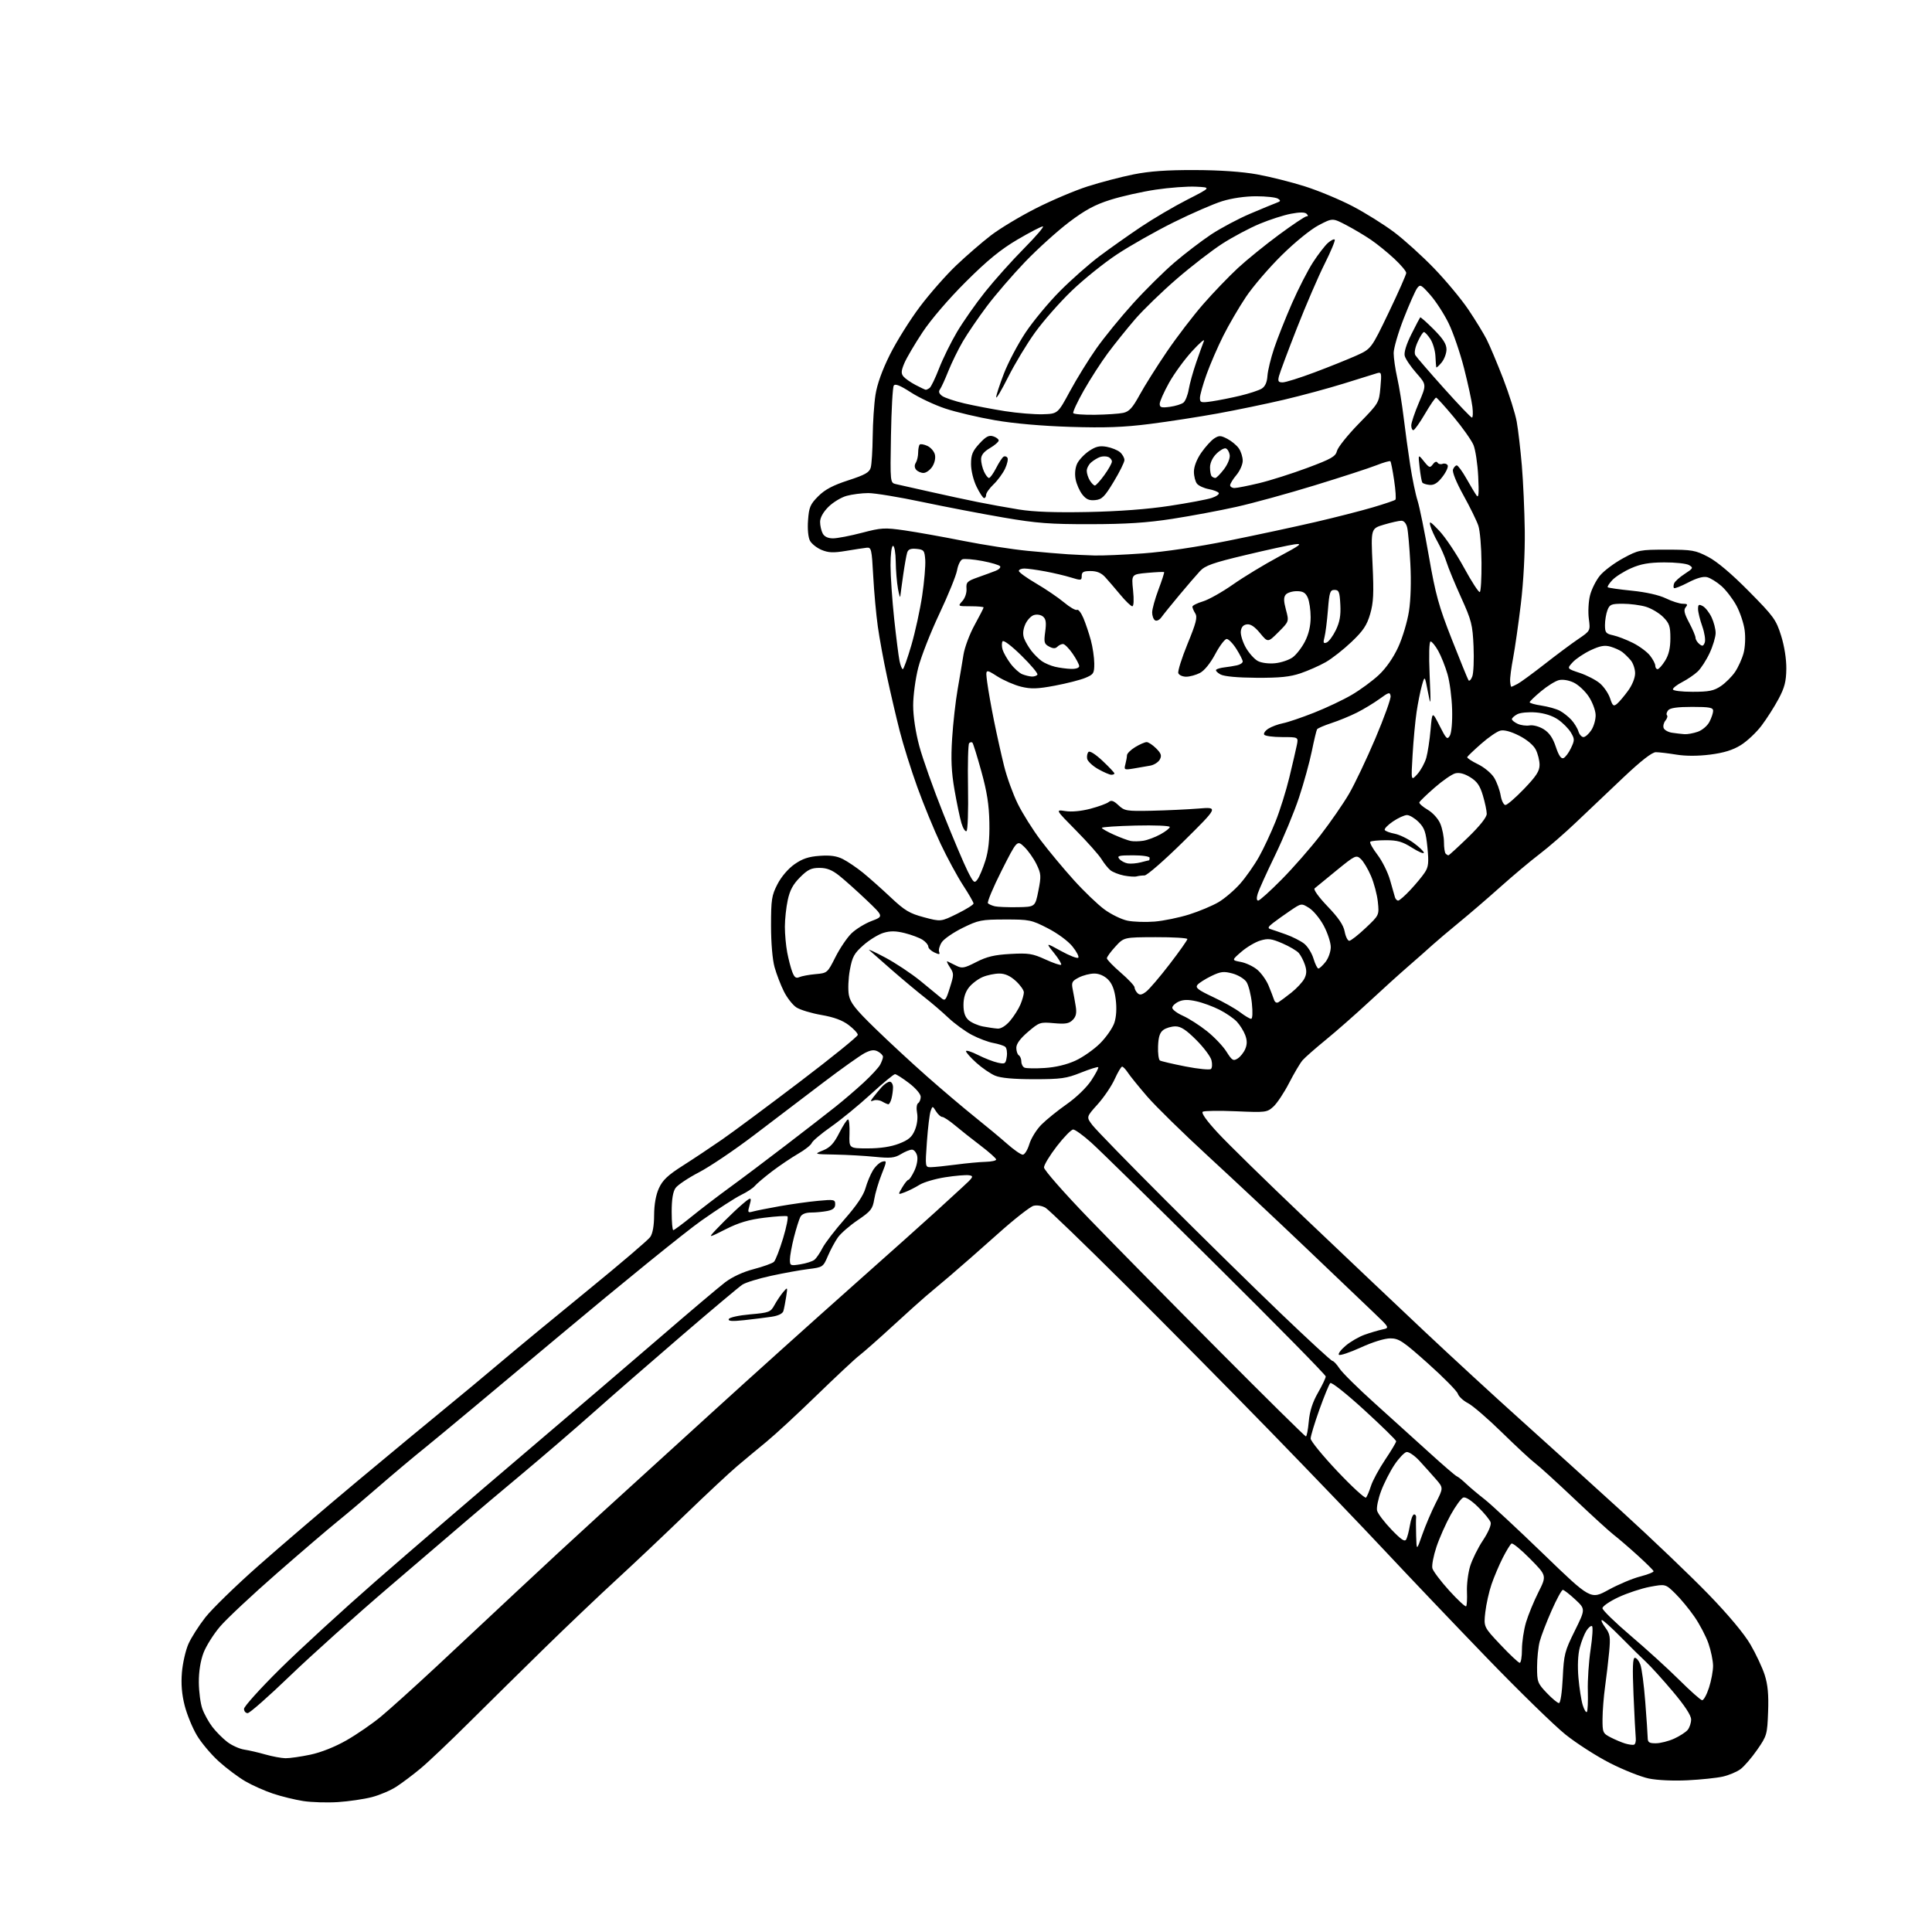 <?xml version="1.0" encoding="UTF-8" standalone="no"?>
<svg 
  version="1.1" 
  xmlns="http://www.w3.org/2000/svg" 
  xmlns:xlink="http://www.w3.org/1999/xlink" 
  xmlns:svg="http://www.w3.org/2000/svg"
  xmlns:rdf="http://www.w3.org/1999/02/22-rdf-syntax-ns#"
  xmlns:cc="http://creativecommons.org/ns#"
  xmlns:dc="http://purl.org/dc/elements/1.1/"
  viewBox="0 0 768 768"
  width="768"
  height="768"
>
<style>svg {background-color: white; }</style>"
<path stroke="none" fill="black" fill-rule="evenodd" d="M134.33,716.36C130.02,716.63 123.81,716.45 120.53,715.94C117.25,715.43 111.85,714.11 108.53,713.00C105.21,711.89 100.25,709.68 97.50,708.08C94.75,706.48 90.03,702.94 87.00,700.21C83.97,697.47 80.05,692.82 78.29,689.87C76.52,686.92 74.33,681.58 73.41,678.00C72.27,673.52 71.93,669.41 72.32,664.78C72.63,661.09 73.79,656.01 74.90,653.50C76.01,650.99 79.05,646.23 81.65,642.91C84.26,639.59 93.61,630.48 102.44,622.65C111.28,614.83 129.27,599.44 142.43,588.46C155.60,577.48 171.12,564.62 176.93,559.88C182.75,555.14 192.90,546.69 199.50,541.11C206.10,535.53 221.72,522.63 234.22,512.45C246.71,502.26 257.63,492.94 258.47,491.74C259.46,490.33 260.01,487.24 260.02,483.03C260.04,478.82 260.71,475.03 261.92,472.36C263.40,469.12 265.45,467.17 271.44,463.36C275.64,460.69 282.64,456.02 287.01,453.00C291.38,449.98 305.31,439.62 317.97,430.00C330.63,420.38 340.99,411.99 340.99,411.37C341.00,410.75 339.38,409.00 337.39,407.49C334.90,405.59 331.54,404.34 326.52,403.47C322.52,402.78 318.04,401.42 316.56,400.45C315.09,399.48 312.85,396.62 311.60,394.09C310.34,391.57 308.68,387.25 307.91,384.50C307.07,381.52 306.50,374.85 306.50,367.97C306.50,357.57 306.75,355.96 309.05,351.48C310.58,348.52 313.30,345.33 315.80,343.57C318.96,341.35 321.42,340.52 325.83,340.21C330.07,339.90 332.62,340.26 335.09,341.52C336.97,342.47 340.52,344.88 342.99,346.87C345.45,348.87 350.42,353.28 354.02,356.67C359.64,361.96 361.53,363.10 367.29,364.63C374.01,366.42 374.01,366.42 380.51,363.22C384.08,361.46 387.00,359.63 387.00,359.16C387.00,358.69 385.13,355.43 382.83,351.91C380.54,348.38 376.54,341.00 373.94,335.50C371.34,330.00 367.17,319.87 364.68,312.98C362.19,306.09 359.01,295.97 357.62,290.48C356.22,284.99 353.97,275.32 352.61,269.00C351.24,262.68 349.59,253.68 348.94,249.00C348.28,244.32 347.46,235.32 347.12,229.00C346.54,218.27 346.37,217.52 344.50,217.73C343.40,217.85 339.69,218.42 336.26,218.99C331.28,219.82 329.33,219.74 326.59,218.60C324.70,217.81 322.63,216.17 321.97,214.94C321.27,213.63 320.95,210.30 321.21,206.81C321.58,201.62 322.08,200.46 325.27,197.26C327.94,194.59 331.10,192.92 337.19,190.94C343.90,188.76 345.60,187.80 346.13,185.87C346.50,184.57 346.85,179.00 346.91,173.50C346.97,168.00 347.46,160.57 348.01,157.00C348.66,152.76 350.65,147.20 353.74,141.00C356.34,135.78 361.69,127.22 365.63,121.98C369.56,116.74 376.10,109.32 380.14,105.48C384.19,101.63 390.39,96.27 393.93,93.55C397.46,90.84 405.48,86.01 411.76,82.83C418.03,79.64 427.31,75.71 432.37,74.09C437.43,72.47 445.61,70.33 450.54,69.34C456.98,68.05 463.86,67.56 475.00,67.60C484.90,67.63 493.83,68.25 499.72,69.32C504.80,70.24 513.35,72.38 518.72,74.09C524.10,75.79 532.62,79.34 537.66,81.97C542.70,84.60 550.15,89.26 554.21,92.31C558.26,95.36 565.42,101.84 570.11,106.71C574.80,111.58 580.91,118.92 583.68,123.03C586.45,127.14 589.72,132.48 590.95,134.89C592.18,137.31 595.14,144.34 597.53,150.51C599.91,156.69 602.34,164.38 602.92,167.62C603.50,170.85 604.41,178.68 604.95,185.00C605.49,191.32 606.01,203.03 606.12,211.00C606.23,219.73 605.61,231.27 604.57,240.00C603.61,247.97 602.23,257.65 601.50,261.50C600.76,265.35 600.22,269.51 600.30,270.75C600.37,271.99 600.59,273.00 600.78,273.00C600.97,273.00 602.10,272.48 603.29,271.84C604.48,271.21 609.29,267.68 613.98,264.02C618.67,260.35 624.69,255.86 627.36,254.05C632.22,250.75 632.22,250.75 631.58,245.93C631.23,243.27 631.45,239.11 632.06,236.67C632.67,234.24 634.45,230.69 636.01,228.80C637.57,226.91 641.70,223.82 645.18,221.93C651.29,218.61 651.87,218.50 662.50,218.50C672.65,218.50 673.92,218.72 679.00,221.36C682.55,223.20 688.29,228.05 695.18,235.02C705.08,245.03 706.02,246.33 708.01,252.66C709.32,256.83 710.13,261.98 710.09,265.84C710.03,270.90 709.41,273.33 707.00,277.84C705.34,280.95 702.29,285.74 700.22,288.47C698.16,291.20 694.44,294.69 691.97,296.21C688.81,298.17 685.24,299.27 679.84,299.96C674.94,300.58 670.09,300.58 666.35,299.97C663.13,299.44 659.48,299.01 658.23,299.01C656.72,299.00 652.37,302.39 645.23,309.14C639.33,314.71 630.90,322.71 626.50,326.91C622.10,331.11 615.58,336.78 612.00,339.50C608.42,342.22 601.45,348.08 596.50,352.50C591.55,356.93 584.12,363.32 580.00,366.69C575.88,370.07 571.11,374.11 569.40,375.66C567.70,377.22 563.45,380.98 559.96,384.00C556.47,387.02 549.31,393.50 544.06,398.38C538.80,403.26 531.12,410.01 527.00,413.37C522.88,416.73 518.72,420.39 517.77,421.49C516.82,422.60 514.42,426.65 512.44,430.50C510.46,434.35 507.65,438.57 506.21,439.89C503.66,442.20 503.18,442.26 491.41,441.75C484.73,441.46 478.75,441.54 478.13,441.92C477.41,442.36 479.58,445.43 484.04,450.26C487.91,454.47 503.52,469.74 518.72,484.20C533.92,498.67 555.19,518.83 565.99,529.00C576.79,539.17 593.90,554.92 604.01,564.00C614.12,573.08 632.32,589.54 644.45,600.60C656.58,611.65 672.20,626.58 679.16,633.77C687.05,641.92 693.32,649.41 695.80,653.67C698.00,657.43 700.55,662.88 701.49,665.79C702.73,669.67 703.10,673.60 702.85,680.45C702.51,689.51 702.37,690.01 698.50,695.58C696.30,698.75 693.31,702.21 691.86,703.28C690.41,704.35 687.26,705.67 684.86,706.22C682.46,706.76 676.16,707.43 670.85,707.69C665.21,707.98 658.80,707.68 655.44,706.99C652.28,706.33 645.34,703.57 640.01,700.86C634.69,698.15 626.71,693.03 622.30,689.50C617.88,685.96 603.71,672.14 590.81,658.78C577.92,645.43 560.00,626.62 551.00,617.00C542.01,607.38 521.28,585.77 504.96,569.00C488.63,552.23 462.39,525.69 446.64,510.04C430.89,494.38 416.94,480.93 415.65,480.14C414.30,479.32 412.25,478.97 410.86,479.32C409.52,479.66 403.09,484.70 396.58,490.54C390.06,496.37 381.53,503.86 377.61,507.19C373.70,510.51 369.38,514.16 368.00,515.29C366.62,516.43 360.77,521.69 355.00,526.99C349.23,532.29 343.17,537.63 341.55,538.86C339.93,540.09 332.41,547.13 324.82,554.49C317.24,561.86 308.22,570.21 304.77,573.04C301.32,575.87 296.02,580.28 293.00,582.84C289.98,585.40 280.75,594.01 272.50,601.99C264.25,609.97 251.88,621.67 245.00,627.98C238.12,634.30 225.36,646.45 216.63,654.98C207.91,663.52 194.41,676.82 186.63,684.55C178.86,692.28 170.08,700.61 167.12,703.05C164.17,705.50 159.89,708.72 157.62,710.20C155.36,711.69 150.95,713.57 147.83,714.38C144.71,715.19 138.64,716.08 134.33,716.36zM113.50,698.92C115.15,698.94 119.61,698.31 123.42,697.50C127.64,696.61 133.22,694.38 137.74,691.80C141.81,689.47 147.92,685.27 151.32,682.46C154.72,679.66 164.70,670.66 173.50,662.47C182.30,654.28 196.70,640.81 205.50,632.54C214.30,624.27 229.38,610.33 239.00,601.57C248.63,592.80 268.63,574.58 283.47,561.07C298.30,547.55 323.05,525.30 338.47,511.60C353.88,497.91 368.99,484.41 372.03,481.60C375.08,478.80 379.79,474.48 382.50,472.00C386.96,467.93 387.22,467.47 385.19,467.18C383.96,467.00 379.72,467.35 375.78,467.97C371.83,468.58 367.23,469.93 365.54,470.97C363.86,472.02 361.22,473.35 359.68,473.93C356.89,474.99 356.89,474.99 358.66,472.00C359.63,470.35 360.73,469.00 361.10,469.00C361.47,469.00 362.54,467.39 363.47,465.42C364.46,463.33 364.92,460.82 364.57,459.42C364.23,458.09 363.31,457.00 362.51,457.00C361.70,457.00 359.72,457.81 358.10,458.80C355.62,460.30 353.97,460.47 347.82,459.86C343.79,459.45 336.68,459.05 332.00,458.96C323.50,458.81 323.50,458.81 327.19,457.29C330.02,456.13 331.50,454.53 333.60,450.39C335.10,447.42 336.68,445.00 337.11,445.00C337.54,445.00 337.80,447.59 337.69,450.75C337.50,456.50 337.50,456.50 345.00,456.50C349.93,456.50 354.16,455.86 357.35,454.63C361.18,453.15 362.51,452.01 363.68,449.22C364.57,447.09 364.92,444.38 364.55,442.42C364.20,440.57 364.39,438.88 364.97,438.52C365.54,438.17 366.00,437.03 366.00,435.99C366.00,434.91 364.00,432.56 361.36,430.55C358.80,428.60 356.29,427.00 355.78,427.00C355.26,427.00 350.94,430.57 346.17,434.94C341.40,439.31 334.30,445.13 330.38,447.88C326.47,450.62 323.01,453.54 322.69,454.35C322.38,455.17 319.96,457.09 317.31,458.61C314.67,460.14 310.00,463.28 306.95,465.59C303.90,467.91 300.81,470.53 300.07,471.41C299.34,472.30 296.88,473.91 294.62,475.00C292.35,476.09 285.23,480.70 278.78,485.24C272.34,489.78 246.95,510.38 222.35,531.00C197.76,551.62 173.79,571.60 169.07,575.39C164.36,579.18 156.05,586.16 150.61,590.89C145.17,595.63 137.75,601.90 134.11,604.84C130.47,607.77 119.56,617.12 109.86,625.60C100.17,634.08 90.10,643.50 87.50,646.55C84.90,649.59 81.93,654.32 80.89,657.05C79.69,660.21 79.02,664.48 79.04,668.76C79.07,672.47 79.69,677.19 80.43,679.25C81.16,681.32 82.96,684.57 84.41,686.47C85.87,688.38 88.54,691.07 90.35,692.45C92.16,693.84 95.19,695.20 97.07,695.49C98.96,695.77 102.75,696.65 105.50,697.44C108.25,698.22 111.85,698.89 113.50,698.92zM649.50,693.56C650.05,693.41 650.38,692.22 650.24,690.90C650.10,689.58 649.70,681.86 649.35,673.75C648.89,662.86 649.03,659.00 649.89,659.00C650.53,659.00 651.50,660.20 652.06,661.66C652.62,663.13 653.50,669.76 654.01,676.41C654.53,683.06 654.96,689.51 654.98,690.75C655.00,692.62 655.55,693.00 658.25,692.98C660.04,692.97 663.30,692.14 665.50,691.14C667.70,690.14 670.12,688.57 670.88,687.66C671.63,686.74 672.25,684.88 672.25,683.52C672.25,681.90 669.73,678.04 664.98,672.41C660.98,667.66 656.18,662.37 654.31,660.64C652.45,658.91 647.93,654.46 644.28,650.75C640.63,647.04 637.26,644.00 636.79,644.00C636.32,644.00 636.92,645.33 638.12,646.95C640.04,649.55 640.22,650.69 639.66,656.70C639.30,660.44 638.58,666.65 638.04,670.50C637.50,674.35 637.05,680.08 637.03,683.22C637.00,688.68 637.15,689.03 640.24,690.63C642.03,691.55 644.61,692.64 645.99,693.06C647.37,693.48 648.95,693.70 649.50,693.56zM98.45,681.00C97.65,681.00 97.00,680.23 97.00,679.30C97.00,678.36 103.41,671.25 111.25,663.49C119.09,655.73 136.28,639.96 149.46,628.44C162.64,616.92 188.78,594.45 207.55,578.50C226.32,562.55 251.11,541.35 262.65,531.39C274.18,521.43 285.68,511.71 288.20,509.78C291.07,507.59 295.35,505.61 299.64,504.49C303.41,503.50 307.02,502.20 307.65,501.60C308.28,500.99 309.91,496.78 311.29,492.24C312.66,487.70 313.43,483.77 313.01,483.50C312.58,483.24 308.47,483.49 303.87,484.06C297.70,484.82 293.66,486.02 288.50,488.63C281.50,492.16 281.50,492.16 284.50,488.94C286.15,487.17 289.46,483.87 291.86,481.61C294.26,479.35 296.82,477.16 297.55,476.74C298.60,476.13 298.68,476.62 297.97,479.09C297.14,482.00 297.23,482.17 299.29,481.60C300.51,481.26 305.30,480.31 309.94,479.48C314.59,478.66 321.45,477.69 325.19,477.35C331.56,476.75 332.00,476.84 332.00,478.73C332.00,480.19 331.14,480.92 328.88,481.38C327.16,481.72 324.25,482.00 322.41,482.00C320.25,482.00 318.74,482.62 318.15,483.75C317.64,484.71 316.50,488.35 315.61,491.83C314.73,495.31 314.00,499.31 314.00,500.71C314.00,503.14 314.19,503.23 318.20,502.58C320.51,502.21 323.02,501.40 323.77,500.77C324.53,500.15 325.97,498.03 326.97,496.07C327.98,494.11 331.97,488.92 335.83,484.54C340.46,479.29 343.26,475.14 344.03,472.38C344.68,470.07 346.01,466.86 347.00,465.24C347.99,463.61 349.66,462.06 350.73,461.78C352.58,461.30 352.57,461.49 350.43,466.89C349.20,469.97 347.89,474.42 347.51,476.78C346.89,480.58 346.17,481.49 340.99,485.01C337.78,487.18 334.23,490.27 333.09,491.87C331.96,493.46 330.16,496.79 329.10,499.26C327.21,503.68 327.09,503.76 321.34,504.47C318.13,504.87 311.45,506.08 306.50,507.16C301.55,508.23 296.43,509.81 295.12,510.66C293.82,511.51 283.02,520.58 271.12,530.81C259.23,541.03 243.39,554.82 235.93,561.45C228.47,568.08 215.64,579.11 207.43,585.97C199.22,592.83 189.57,600.95 186.00,604.03C182.43,607.10 168.48,619.04 155.00,630.56C141.53,642.08 123.62,658.14 115.21,666.25C106.79,674.36 99.25,681.00 98.45,681.00zM630.80,680.53C631.13,680.20 631.31,676.46 631.19,672.21C631.06,667.97 631.56,660.54 632.29,655.69C633.02,650.85 633.28,646.67 632.85,646.41C632.43,646.15 631.43,646.96 630.63,648.22C629.82,649.47 628.63,652.51 627.98,654.97C627.25,657.77 627.05,662.25 627.46,666.97C627.82,671.11 628.59,675.99 629.16,677.82C629.73,679.64 630.47,680.86 630.80,680.53zM619.71,677.00C620.31,677.00 620.93,672.81 621.22,666.97C621.66,657.65 622.00,656.35 625.99,648.30C630.27,639.64 630.27,639.64 626.18,635.82C623.92,633.72 621.70,632.00 621.25,632.00C620.79,632.00 618.77,635.71 616.77,640.25C614.76,644.79 612.64,650.30 612.06,652.50C611.48,654.70 611.01,659.29 611.01,662.71C611.00,668.54 611.23,669.16 614.85,672.96C616.96,675.18 619.15,677.00 619.71,677.00zM676.60,675.86C677.20,675.94 678.44,673.70 679.35,670.89C680.26,668.07 680.99,664.13 680.97,662.14C680.95,660.14 680.13,656.18 679.15,653.34C678.17,650.50 675.67,645.72 673.60,642.72C671.53,639.71 668.09,635.54 665.94,633.44C662.05,629.64 662.05,629.64 655.90,630.78C652.53,631.41 646.89,633.27 643.38,634.91C639.87,636.55 637.00,638.52 637.00,639.29C637.00,640.05 642.06,644.98 648.25,650.25C654.44,655.51 663.10,663.40 667.50,667.77C671.90,672.14 675.99,675.78 676.60,675.86zM604.12,661.00C604.60,661.00 605.00,658.61 605.00,655.68C605.00,652.76 605.73,647.92 606.61,644.93C607.50,641.95 609.72,636.54 611.54,632.93C614.85,626.35 614.85,626.35 608.29,619.70C604.69,616.04 601.34,613.29 600.85,613.59C600.36,613.89 598.79,616.46 597.35,619.30C595.91,622.13 593.92,626.84 592.92,629.75C591.91,632.66 590.80,637.67 590.43,640.88C589.77,646.72 589.77,646.72 596.51,653.86C600.21,657.79 603.64,661.00 604.12,661.00zM582.81,638.52C583.11,638.22 583.26,635.61 583.14,632.74C583.01,629.86 583.58,625.31 584.39,622.63C585.21,619.95 587.50,615.31 589.49,612.32C591.64,609.08 592.88,606.18 592.55,605.15C592.24,604.19 590.01,601.46 587.57,599.07C584.85,596.40 582.58,594.95 581.66,595.30C580.84,595.62 578.59,598.71 576.66,602.19C574.73,605.66 572.19,611.39 571.01,614.92C569.83,618.45 569.10,622.27 569.39,623.42C569.69,624.56 572.70,628.55 576.09,632.29C579.48,636.02 582.51,638.83 582.81,638.52zM639.41,631.98C643.32,629.84 648.99,627.45 652.01,626.68C655.03,625.90 657.42,624.95 657.32,624.56C657.21,624.17 654.29,621.28 650.82,618.14C647.34,614.99 643.15,611.39 641.50,610.13C639.85,608.87 632.80,602.44 625.84,595.84C618.88,589.24 611.87,582.87 610.26,581.67C608.66,580.48 602.75,575.00 597.13,569.50C591.52,564.00 585.40,558.72 583.53,557.77C581.67,556.81 579.86,555.13 579.51,554.03C579.16,552.93 573.84,547.53 567.69,542.04C557.72,533.13 556.09,532.04 552.71,532.02C550.44,532.01 545.73,533.46 540.94,535.65C536.55,537.65 532.63,538.96 532.23,538.55C531.83,538.14 533.06,536.50 534.96,534.91C536.86,533.31 540.24,531.36 542.46,530.57C544.68,529.78 547.84,528.85 549.48,528.49C552.45,527.85 552.45,527.85 545.97,521.67C542.41,518.28 530.27,506.70 519.00,495.94C507.72,485.18 490.33,468.88 480.35,459.70C470.37,450.53 459.43,439.81 456.04,435.89C452.65,431.96 449.18,427.68 448.33,426.37C447.47,425.07 446.45,424.00 446.06,424.00C445.67,424.00 444.35,426.23 443.11,428.96C441.88,431.70 438.83,436.20 436.33,438.98C431.79,444.03 431.79,444.03 434.26,447.27C435.61,449.04 448.60,462.38 463.11,476.89C477.63,491.41 498.35,511.77 509.18,522.14C520.00,532.51 529.22,541.00 529.68,541.00C530.13,541.00 531.40,542.37 532.50,544.03C533.60,545.70 539.86,551.88 546.42,557.78C552.97,563.68 562.79,572.55 568.24,577.50C573.68,582.45 578.56,586.65 579.08,586.84C579.60,587.02 581.29,588.37 582.83,589.84C584.38,591.30 587.68,594.08 590.16,596.00C592.64,597.93 603.14,607.69 613.49,617.69C632.31,635.88 632.31,635.88 639.41,631.98zM565.39,610.00C566.65,606.42 569.05,600.79 570.73,597.48C573.80,591.46 573.80,591.46 570.78,587.98C569.11,586.07 566.18,582.79 564.25,580.70C562.32,578.61 560.01,577.04 559.12,577.21C558.23,577.38 556.07,579.66 554.32,582.27C552.57,584.89 550.18,589.58 549.01,592.71C547.84,595.83 547.12,599.35 547.41,600.51C547.71,601.68 550.26,605.04 553.08,607.99C557.00,612.07 558.41,613.01 559.00,611.93C559.43,611.14 560.09,608.59 560.48,606.25C560.86,603.91 561.61,602.00 562.13,602.00C562.66,602.00 563.01,602.56 562.93,603.25C562.84,603.94 562.84,607.20 562.94,610.50C563.12,616.50 563.12,616.50 565.39,610.00zM543.02,595.31C543.43,594.86 544.31,592.78 544.98,590.68C545.65,588.57 548.18,583.90 550.60,580.29C553.02,576.69 555.00,573.37 555.00,572.92C555.00,572.48 549.30,566.90 542.33,560.52C535.24,554.03 529.29,549.31 528.80,549.80C528.33,550.27 526.38,555.03 524.47,560.37C522.56,565.71 521.00,570.88 521.00,571.85C521.00,572.82 525.79,578.68 531.64,584.87C537.49,591.06 542.61,595.75 543.02,595.31zM519.11,571.00C519.45,571.00 519.97,568.32 520.26,565.04C520.63,560.94 521.77,557.40 523.90,553.67C525.61,550.69 527.00,547.76 527.00,547.16C527.00,546.56 507.31,526.55 483.25,502.69C459.19,478.83 436.91,456.99 433.74,454.16C430.57,451.32 427.36,449.00 426.61,449.00C425.86,449.00 422.94,451.98 420.12,455.63C417.30,459.28 415.00,463.08 415.00,464.08C415.00,465.08 422.95,474.13 432.67,484.20C442.38,494.26 465.67,517.91 484.42,536.75C503.16,555.59 518.77,571.00 519.11,571.00zM295.88,524.78C291.04,525.31 289.37,525.19 289.70,524.35C289.95,523.70 293.65,522.88 298.18,522.48C305.77,521.81 306.32,521.60 307.86,518.78C308.76,517.13 310.32,514.82 311.31,513.64C313.11,511.52 313.12,511.54 312.51,515.50C312.17,517.70 311.68,520.24 311.41,521.15C311.11,522.19 309.38,523.03 306.71,523.43C304.40,523.78 299.52,524.38 295.88,524.78zM267.64,489.00C267.99,489.00 271.25,486.59 274.89,483.64C278.52,480.69 285.32,475.49 290.00,472.08C294.68,468.68 304.78,461.08 312.45,455.19C320.12,449.31 328.98,442.45 332.13,439.93C335.29,437.42 340.32,433.11 343.31,430.35C346.30,427.59 349.26,424.39 349.88,423.23C350.49,422.08 351.00,420.67 351.00,420.10C351.00,419.53 350.10,418.59 349.01,418.00C347.50,417.20 346.23,417.34 343.76,418.60C341.97,419.52 334.51,424.82 327.19,430.38C319.86,435.95 307.53,445.32 299.78,451.22C292.03,457.12 282.17,463.77 277.88,466.00C273.58,468.24 269.38,471.05 268.53,472.26C267.50,473.74 267.00,476.80 267.00,481.72C267.00,485.73 267.29,489.00 267.64,489.00zM370.12,463.97C371.43,463.95 375.88,463.49 380.00,462.95C384.12,462.40 389.41,461.91 391.75,461.85C394.09,461.79 396.00,461.38 396.00,460.93C396.00,460.48 393.19,457.98 389.75,455.36C386.31,452.75 381.73,449.12 379.57,447.30C377.41,445.49 375.15,444.00 374.56,444.00C373.97,444.00 372.86,443.00 372.09,441.78C370.71,439.57 370.70,439.57 369.95,441.62C369.53,442.75 368.86,448.25 368.46,453.84C367.74,464.00 367.74,464.00 370.12,463.97zM406.57,459.00C407.31,459.00 408.48,457.12 409.17,454.82C409.86,452.52 412.02,449.03 413.97,447.07C415.92,445.11 420.45,441.44 424.04,438.93C427.84,436.27 431.92,432.33 433.79,429.51C435.55,426.84 436.80,424.47 436.57,424.23C436.33,424.00 433.22,424.98 429.65,426.40C423.91,428.70 421.75,429.00 411.05,429.00C402.92,429.00 397.83,428.54 395.58,427.60C393.73,426.83 390.37,424.52 388.11,422.48C385.85,420.44 384.00,418.36 384.00,417.87C384.00,417.37 386.14,418.04 388.75,419.36C391.36,420.68 394.91,422.06 396.63,422.43C399.54,423.06 399.79,422.90 400.21,420.03C400.46,418.34 400.17,416.58 399.58,416.11C398.99,415.64 396.86,414.97 394.85,414.60C392.84,414.24 389.02,412.80 386.35,411.40C383.68,409.99 379.48,406.93 377.00,404.59C374.52,402.24 370.25,398.58 367.50,396.44C364.75,394.30 358.90,389.41 354.50,385.58C350.10,381.74 346.05,378.18 345.50,377.66C344.95,377.14 347.81,378.46 351.85,380.61C355.89,382.75 362.19,386.93 365.85,389.90C369.51,392.87 373.25,395.95 374.17,396.74C375.69,398.04 376.01,397.65 377.58,392.65C379.24,387.40 379.24,387.01 377.56,384.45C376.59,382.98 376.18,381.95 376.65,382.17C377.12,382.38 378.67,383.15 380.10,383.87C382.42,385.04 383.29,384.89 388.10,382.42C392.30,380.27 395.32,379.56 401.65,379.21C408.88,378.81 410.44,379.06 415.55,381.39C418.72,382.84 421.54,383.80 421.82,383.51C422.10,383.23 420.83,381.12 418.99,378.83C415.64,374.66 415.64,374.66 421.78,378.04C425.15,379.90 428.24,381.10 428.63,380.70C429.02,380.31 427.99,378.31 426.33,376.25C424.61,374.10 420.42,371.01 416.51,369.00C410.04,365.67 409.19,365.50 399.56,365.51C390.10,365.52 388.96,365.75 382.68,368.84C378.98,370.66 375.23,373.24 374.36,374.57C373.49,375.90 373.02,377.60 373.31,378.36C373.73,379.47 373.38,379.52 371.43,378.62C370.10,378.00 369.01,376.95 369.01,376.27C369.00,375.60 367.99,374.39 366.75,373.59C365.51,372.79 362.33,371.59 359.68,370.93C356.09,370.03 353.92,370.01 351.18,370.83C349.16,371.44 345.58,373.64 343.22,375.72C339.52,378.99 338.80,380.31 337.83,385.58C337.21,388.92 337.04,393.38 337.43,395.50C338.02,398.63 339.95,401.09 347.83,408.76C353.15,413.95 362.45,422.56 368.50,427.90C374.55,433.24 383.10,440.49 387.50,444.01C391.90,447.53 397.69,452.34 400.36,454.70C403.03,457.07 405.82,459.00 406.57,459.00zM353.13,438.97C352.79,438.95 351.69,438.47 350.69,437.89C349.69,437.31 348.17,437.11 347.30,437.44C345.93,437.96 345.90,437.80 347.06,436.27C347.80,435.30 349.29,433.49 350.38,432.25C351.46,431.01 352.95,430.00 353.67,430.00C354.40,430.00 354.99,431.01 354.99,432.25C354.98,433.49 354.70,435.51 354.37,436.75C354.04,437.99 353.48,438.99 353.13,438.97zM481.38,424.94C481.86,424.50 481.95,422.94 481.58,421.46C481.21,419.98 478.48,416.35 475.52,413.39C471.50,409.37 469.40,408.00 467.26,408.00C465.68,408.00 463.52,408.63 462.46,409.41C461.05,410.44 460.48,412.18 460.35,415.90C460.24,418.69 460.58,421.24 461.09,421.56C461.60,421.87 466.18,422.94 471.26,423.94C476.34,424.93 480.89,425.38 481.38,424.94zM415.29,424.54C419.62,424.27 424.04,423.21 427.49,421.63C430.46,420.27 434.88,417.17 437.32,414.73C439.75,412.30 442.30,408.63 442.98,406.57C443.76,404.18 443.96,400.83 443.52,397.28C443.03,393.42 442.10,391.01 440.46,389.37C438.99,387.90 436.92,387.00 435.00,387.00C433.29,387.00 430.52,387.71 428.84,388.58C426.13,389.98 425.86,390.52 426.42,393.33C426.77,395.07 427.31,398.11 427.63,400.08C428.05,402.74 427.74,404.12 426.41,405.45C424.96,406.90 423.52,407.14 418.95,406.73C413.49,406.23 413.12,406.36 408.64,410.19C405.55,412.83 404.00,414.94 404.00,416.52C404.00,417.82 404.45,419.16 405.00,419.50C405.55,419.84 406.00,420.95 406.00,421.98C406.00,423.00 406.56,424.09 407.25,424.40C407.94,424.72 411.56,424.78 415.29,424.54zM491.98,420.78C493.06,420.11 494.42,418.39 495.02,416.96C495.79,415.10 495.78,413.54 494.98,411.43C494.37,409.82 492.88,407.44 491.68,406.15C490.48,404.86 487.40,402.73 484.82,401.42C482.25,400.11 478.11,398.58 475.61,398.03C472.35,397.29 470.36,397.33 468.54,398.16C467.14,398.80 466.00,399.90 466.00,400.61C466.00,401.32 467.91,402.76 470.25,403.80C472.59,404.85 476.86,407.58 479.75,409.88C482.64,412.17 486.14,415.84 487.52,418.03C489.75,421.56 490.24,421.87 491.98,420.78zM396.66,408.89C397.96,408.95 399.91,407.71 401.56,405.75C403.07,403.96 404.91,401.05 405.65,399.28C406.39,397.51 407.00,395.35 407.00,394.48C407.00,393.60 405.55,391.56 403.78,389.94C401.57,387.93 399.51,387.00 397.25,387.00C395.42,387.00 392.45,387.62 390.64,388.38C388.82,389.14 386.36,391.00 385.17,392.51C383.72,394.35 383.00,396.68 383.00,399.48C383.00,402.42 383.60,404.24 385.00,405.50C386.11,406.50 388.69,407.64 390.75,408.04C392.81,408.44 395.47,408.82 396.66,408.89zM497.34,405.00C497.90,405.00 498.02,402.50 497.64,398.82C497.28,395.42 496.32,391.61 495.50,390.36C494.67,389.10 492.19,387.59 489.94,386.98C486.43,386.04 485.27,386.18 481.51,387.99C479.12,389.15 476.64,390.72 476.01,391.49C475.07,392.62 476.22,393.52 482.18,396.32C486.21,398.21 491.05,400.94 492.94,402.38C494.84,403.82 496.82,405.00 497.34,405.00zM508.24,398.38C508.93,397.96 511.23,396.25 513.35,394.57C515.46,392.89 517.77,390.41 518.48,389.06C519.42,387.26 519.49,385.80 518.74,383.56C518.18,381.87 517.07,379.75 516.29,378.84C515.50,377.93 512.56,376.20 509.75,374.99C505.41,373.12 504.09,372.96 501.01,373.88C499.00,374.48 495.62,376.48 493.48,378.33C489.58,381.70 489.58,381.70 493.26,382.39C495.29,382.77 498.22,384.16 499.79,385.48C501.36,386.80 503.36,389.59 504.24,391.69C505.11,393.78 506.09,396.32 506.41,397.31C506.77,398.44 507.46,398.84 508.24,398.38zM455.59,394.21C456.84,393.27 461.04,388.36 464.93,383.29C468.82,378.23 472.00,373.73 472.00,373.29C472.00,372.86 466.32,372.52 459.38,372.54C446.77,372.58 446.77,372.58 443.39,376.28C441.52,378.31 440.00,380.40 440.00,380.93C440.00,381.45 442.48,384.02 445.50,386.63C448.52,389.24 451.00,391.88 451.00,392.49C451.00,393.10 451.52,394.12 452.16,394.76C453.05,395.65 453.87,395.52 455.59,394.21zM317.76,388.42C318.72,388.00 321.62,387.46 324.20,387.23C328.86,386.82 328.93,386.75 332.09,380.47C333.85,376.98 336.72,372.73 338.47,371.03C340.23,369.33 343.83,367.11 346.47,366.11C351.28,364.29 351.28,364.29 344.39,357.73C340.60,354.13 335.75,349.79 333.61,348.09C330.74,345.81 328.69,345.00 325.74,345.00C322.48,345.00 321.09,345.67 318.02,348.75C315.25,351.52 313.97,353.89 313.14,357.80C312.51,360.71 312.00,365.49 312.00,368.41C312.00,371.34 312.42,375.93 312.93,378.61C313.44,381.30 314.34,384.78 314.94,386.35C315.78,388.55 316.43,389.02 317.76,388.42zM524.09,385.00C524.51,385.00 525.79,383.81 526.93,382.37C528.07,380.92 529.00,378.27 529.00,376.48C529.00,374.69 527.76,370.90 526.25,368.05C524.74,365.20 522.11,362.00 520.41,360.94C517.33,359.01 517.33,359.01 512.91,362.00C510.49,363.64 507.38,365.86 506.01,366.93C504.08,368.43 503.85,368.98 505.01,369.33C505.83,369.58 508.61,370.53 511.19,371.45C513.77,372.37 517.02,374.02 518.42,375.11C519.81,376.21 521.48,378.88 522.13,381.05C522.78,383.22 523.66,385.00 524.09,385.00zM536.36,373.98C536.99,373.97 539.92,371.67 542.88,368.87C548.26,363.79 548.26,363.79 547.72,358.53C547.42,355.64 546.19,350.99 544.99,348.21C543.80,345.42 541.96,342.37 540.92,341.43C539.10,339.78 538.69,339.98 531.26,346.03C526.99,349.50 523.08,352.71 522.57,353.15C522.04,353.61 524.25,356.67 527.74,360.31C532.08,364.83 534.05,367.73 534.53,370.33C534.91,372.35 535.74,373.99 536.36,373.98zM459.00,366.34C462.57,366.04 468.74,364.77 472.71,363.52C476.67,362.27 481.92,360.07 484.36,358.64C486.80,357.20 490.68,353.89 492.98,351.28C495.28,348.67 498.67,343.83 500.52,340.52C502.37,337.21 505.30,330.92 507.05,326.55C508.80,322.18 511.26,314.30 512.53,309.05C513.80,303.80 515.13,298.04 515.50,296.25C516.16,293.00 516.16,293.00 509.64,293.00C506.05,293.00 502.85,292.57 502.53,292.04C502.20,291.52 502.96,290.44 504.22,289.64C505.47,288.85 508.07,287.88 510.00,287.50C511.93,287.12 517.48,285.24 522.35,283.31C527.22,281.39 533.97,278.20 537.35,276.21C540.73,274.23 545.57,270.68 548.10,268.31C550.98,265.61 553.86,261.48 555.81,257.25C557.52,253.54 559.44,247.12 560.08,243.00C560.80,238.41 561.01,231.04 560.63,224.00C560.30,217.68 559.74,211.26 559.39,209.75C559.01,208.07 558.10,207.00 557.06,207.00C556.13,207.00 553.02,207.70 550.15,208.55C544.94,210.10 544.94,210.10 545.61,224.31C546.16,235.91 545.98,239.54 544.66,244.09C543.36,248.56 541.91,250.73 537.27,255.15C534.10,258.17 529.48,261.80 527.00,263.21C524.52,264.62 520.02,266.61 517.00,267.64C512.78,269.07 508.71,269.48 499.50,269.43C491.88,269.38 486.65,268.90 485.16,268.10C483.88,267.40 483.11,266.56 483.45,266.21C483.80,265.87 485.30,265.45 486.79,265.28C488.28,265.11 490.51,264.75 491.75,264.47C492.99,264.19 494.00,263.51 494.00,262.96C494.00,262.41 492.87,260.17 491.49,257.98C490.11,255.79 488.37,254.00 487.63,254.00C486.89,254.00 484.84,256.70 483.08,260.01C481.12,263.68 478.76,266.59 476.99,267.51C475.40,268.33 472.94,269.00 471.52,269.00C470.10,269.00 468.70,268.37 468.40,267.60C468.11,266.83 469.76,261.59 472.07,255.94C475.49,247.61 476.07,245.34 475.14,243.85C474.51,242.85 474.00,241.64 474.00,241.17C474.00,240.70 475.87,239.76 478.16,239.07C480.44,238.39 485.85,235.35 490.16,232.32C494.48,229.30 502.62,224.36 508.26,221.34C517.12,216.59 517.97,215.93 514.57,216.39C512.40,216.69 503.63,218.60 495.07,220.65C482.12,223.73 479.08,224.81 477.00,227.04C475.62,228.52 471.92,232.83 468.76,236.61C465.60,240.40 462.40,244.36 461.66,245.40C460.91,246.45 459.79,246.99 459.15,246.59C458.52,246.20 458.00,244.79 458.00,243.46C458.00,242.13 459.13,238.04 460.51,234.37C461.90,230.70 462.90,227.57 462.75,227.42C462.60,227.27 459.62,227.41 456.12,227.72C449.75,228.30 449.75,228.30 450.41,234.65C450.80,238.48 450.68,241.00 450.10,241.00C449.57,241.00 447.42,238.93 445.32,236.39C443.22,233.86 440.51,230.71 439.30,229.39C437.77,227.73 436.00,227.00 433.55,227.00C430.70,227.00 430.00,227.38 430.00,228.94C430.00,230.76 429.74,230.80 425.75,229.57C423.41,228.84 418.77,227.75 415.44,227.13C412.11,226.51 408.39,226.00 407.19,226.00C405.99,226.00 405.00,226.43 405.00,226.96C405.00,227.48 408.09,229.71 411.86,231.92C415.63,234.12 420.63,237.52 422.96,239.46C425.28,241.41 427.61,242.74 428.12,242.43C428.63,242.11 429.77,243.58 430.66,245.68C431.55,247.78 432.88,251.75 433.63,254.50C434.37,257.25 434.98,261.41 434.99,263.74C435.00,267.66 434.73,268.09 431.42,269.47C429.45,270.29 424.01,271.68 419.33,272.56C412.42,273.86 409.90,273.94 405.97,272.99C403.30,272.35 399.01,270.49 396.42,268.85C391.73,265.87 391.73,265.87 392.42,271.18C392.80,274.11 394.02,281.00 395.13,286.50C396.24,292.00 398.05,300.10 399.14,304.50C400.23,308.90 402.67,315.65 404.57,319.50C406.46,323.35 410.59,329.92 413.75,334.10C416.91,338.27 422.80,345.35 426.84,349.82C430.87,354.30 436.36,359.56 439.03,361.52C441.70,363.48 445.82,365.49 448.19,365.98C450.56,366.47 455.43,366.63 459.00,366.34zM404.50,360.62C411.50,360.50 411.50,360.50 412.77,354.10C413.93,348.22 413.87,347.36 412.02,343.54C410.91,341.25 408.72,338.15 407.16,336.65C404.31,333.92 404.31,333.92 398.13,346.14C394.74,352.86 392.31,358.68 392.73,359.08C393.15,359.48 394.40,360.02 395.50,360.27C396.60,360.53 400.65,360.68 404.50,360.62zM500.16,358.00C500.72,358.00 504.91,354.23 509.46,349.62C514.02,345.02 520.98,337.07 524.93,331.95C528.88,326.84 533.97,319.48 536.24,315.59C538.51,311.70 543.23,301.77 546.73,293.54C550.22,285.30 552.95,277.73 552.79,276.70C552.53,275.02 552.09,275.13 548.36,277.85C546.08,279.50 542.03,281.95 539.36,283.29C536.69,284.63 532.14,286.50 529.26,287.44C526.38,288.38 523.81,289.49 523.55,289.91C523.30,290.33 522.36,294.23 521.47,298.59C520.59,302.94 518.30,311.23 516.39,317.00C514.48,322.77 510.19,333.12 506.86,340.00C503.52,346.88 500.42,353.74 499.96,355.25C499.44,356.99 499.51,358.00 500.16,358.00zM555.81,358.00C556.28,358.00 558.47,356.09 560.65,353.75C562.84,351.41 565.42,348.30 566.38,346.82C567.85,344.59 568.02,342.94 567.42,336.84C566.81,330.73 566.25,329.09 563.93,326.77C562.40,325.25 560.32,324.00 559.31,324.00C558.29,324.00 555.77,325.15 553.71,326.55C551.64,327.96 550.18,329.48 550.46,329.94C550.75,330.40 552.50,331.06 554.37,331.41C556.24,331.76 559.62,333.39 561.88,335.03C564.15,336.67 566.00,338.45 566.00,338.98C566.00,339.52 563.89,338.62 561.30,336.98C557.53,334.58 555.51,334.00 550.97,334.00C547.87,334.00 545.05,334.28 544.71,334.62C544.37,334.96 545.66,337.29 547.57,339.79C549.48,342.30 551.74,346.86 552.59,349.92C553.44,352.99 554.32,356.06 554.54,356.75C554.76,357.44 555.33,358.00 555.81,358.00zM388.59,349.54C389.34,348.52 390.74,345.17 391.71,342.09C392.94,338.15 393.41,333.69 393.29,327.00C393.16,319.92 392.35,314.73 390.10,306.63C388.45,300.65 386.85,295.52 386.55,295.21C386.25,294.91 385.66,295.01 385.25,295.42C384.84,295.83 384.64,303.74 384.80,313.00C384.97,322.28 384.70,330.07 384.20,330.38C383.70,330.68 382.80,329.26 382.19,327.22C381.58,325.17 380.34,319.23 379.43,314.00C378.19,306.83 377.96,301.81 378.49,293.50C378.87,287.45 379.86,278.68 380.68,274.00C381.50,269.32 382.54,263.13 383.00,260.24C383.46,257.34 385.44,252.04 387.42,248.45C389.39,244.87 391.00,241.72 391.00,241.47C391.00,241.21 388.68,241.00 385.85,241.00C380.70,241.00 380.70,240.99 382.55,238.94C383.62,237.76 384.32,235.67 384.20,234.03C384.00,231.46 384.46,231.00 388.74,229.49C391.36,228.57 394.54,227.40 395.81,226.90C397.07,226.40 397.87,225.60 397.57,225.11C397.27,224.63 394.10,223.68 390.52,223.00C386.95,222.33 383.37,222.03 382.57,222.34C381.77,222.64 380.81,224.61 380.45,226.70C380.08,228.79 376.92,236.57 373.41,244.00C369.90,251.43 366.13,261.06 365.02,265.41C363.91,269.76 363.00,276.51 363.00,280.41C363.00,284.76 363.95,291.01 365.43,296.57C366.77,301.55 371.06,313.64 374.97,323.43C378.88,333.22 383.24,343.51 384.66,346.31C387.04,351.01 387.34,351.26 388.59,349.54zM451.83,348.38C451.10,348.59 448.84,348.44 446.80,348.05C444.77,347.65 442.33,346.69 441.39,345.92C440.45,345.14 438.86,343.16 437.86,341.52C436.86,339.88 432.32,334.77 427.77,330.16C419.50,321.79 419.50,321.79 423.50,322.42C425.94,322.81 429.81,322.45 433.44,321.49C436.71,320.63 439.99,319.43 440.72,318.82C441.74,317.97 442.67,318.28 444.61,320.10C447.02,322.36 447.80,322.49 457.83,322.28C463.70,322.15 472.06,321.76 476.42,321.41C484.34,320.76 484.34,320.76 470.57,334.38C462.99,341.87 455.97,348.00 454.98,348.00C453.98,348.00 452.56,348.17 451.83,348.38zM453.49,342.79C455.14,342.36 456.60,342.00 456.74,342.00C456.88,342.00 457.00,341.55 457.00,341.00C457.00,340.43 454.13,340.00 450.38,340.00C444.73,340.00 443.93,340.21 444.95,341.44C445.61,342.23 447.13,343.04 448.32,343.23C449.52,343.42 451.85,343.22 453.49,342.79zM575.77,340.00C576.02,340.00 579.54,336.77 583.61,332.83C588.28,328.30 591.00,324.87 591.00,323.51C591.00,322.33 590.32,319.06 589.48,316.25C588.31,312.30 587.17,310.65 584.45,308.97C582.15,307.54 580.11,307.01 578.52,307.41C577.19,307.74 573.49,310.29 570.30,313.08C567.11,315.86 564.37,318.50 564.21,318.95C564.05,319.39 565.53,320.71 567.51,321.87C569.59,323.10 571.71,325.45 572.55,327.46C573.35,329.37 574.00,332.68 574.00,334.80C574.00,336.93 574.30,338.97 574.67,339.33C575.03,339.70 575.53,340.00 575.77,340.00zM454.50,334.21C456.15,333.95 459.19,332.81 461.25,331.68C463.31,330.56 465.00,329.23 465.00,328.74C465.00,328.24 459.02,327.99 451.50,328.17C444.08,328.35 438.00,328.76 438.00,329.08C438.00,329.40 440.14,330.62 442.75,331.79C445.36,332.96 448.40,334.09 449.50,334.30C450.60,334.52 452.85,334.47 454.50,334.21zM598.43,320.00C599.12,320.00 602.45,317.11 605.84,313.59C610.71,308.51 612.00,306.52 612.00,304.04C612.00,302.31 611.31,299.58 610.48,297.96C609.56,296.18 606.93,293.98 603.86,292.43C600.58,290.77 597.91,290.06 596.40,290.44C595.10,290.76 591.66,293.12 588.77,295.68C585.87,298.23 583.38,300.61 583.24,300.96C583.09,301.30 585.01,302.58 587.50,303.79C590.00,305.00 592.88,307.40 593.95,309.16C595.01,310.90 596.17,314.06 596.53,316.17C596.88,318.27 597.74,320.00 598.43,320.00zM563.41,307.75C564.78,306.23 566.38,303.31 566.97,301.25C567.55,299.19 568.32,294.17 568.67,290.10C569.32,282.70 569.32,282.70 572.27,288.53C574.92,293.78 575.33,294.17 576.34,292.43C577.00,291.31 577.38,286.95 577.24,282.01C577.11,277.35 576.29,271.05 575.41,268.01C574.54,264.98 572.88,260.81 571.73,258.75C570.57,256.69 569.21,255.00 568.69,255.00C568.11,255.00 567.96,260.21 568.30,268.25C568.83,280.84 568.80,281.18 567.61,275.00C566.36,268.50 566.36,268.50 565.22,272.50C564.60,274.70 563.65,279.43 563.12,283.00C562.58,286.57 561.87,294.23 561.53,300.00C560.90,310.50 560.90,310.50 563.41,307.75zM441.75,307.98C441.06,307.97 438.70,306.95 436.51,305.71C434.31,304.46 432.36,302.62 432.16,301.62C431.97,300.61 432.21,299.39 432.70,298.90C433.22,298.38 435.55,299.87 438.29,302.46C440.88,304.90 443.00,307.15 443.00,307.45C443.00,307.75 442.44,307.99 441.75,307.98zM450.61,305.50C446.92,306.11 446.76,306.03 447.35,303.82C447.69,302.54 447.98,300.93 447.99,300.24C447.99,299.54 449.46,298.08 451.25,296.99C453.04,295.90 455.08,295.01 455.80,295.00C456.51,295.00 458.21,296.12 459.58,297.49C461.58,299.49 461.87,300.37 461.05,301.91C460.48,302.97 458.78,304.07 457.26,304.35C455.74,304.63 452.75,305.15 450.61,305.50zM621.48,301.37C622.23,301.08 623.58,299.30 624.47,297.41C625.98,294.24 625.98,293.77 624.46,291.20C623.55,289.66 621.25,287.34 619.34,286.03C617.14,284.52 613.94,283.49 610.58,283.21C607.62,282.97 604.34,283.28 603.14,283.92C601.96,284.55 601.00,285.43 601.00,285.87C601.00,286.32 602.04,287.15 603.32,287.74C604.59,288.32 606.73,288.60 608.07,288.36C609.43,288.12 611.89,288.79 613.64,289.88C615.86,291.27 617.28,293.32 618.46,296.87C619.59,300.29 620.56,301.72 621.48,301.37zM629.45,293.00C630.18,293.00 631.58,291.76 632.57,290.25C633.57,288.74 634.34,286.01 634.29,284.20C634.24,282.38 633.01,279.10 631.56,276.91C630.11,274.72 627.42,272.21 625.57,271.33C623.57,270.38 621.19,269.99 619.67,270.37C618.27,270.72 615.10,272.69 612.63,274.75C610.15,276.81 608.10,278.79 608.06,279.14C608.03,279.49 610.13,280.09 612.74,280.48C615.34,280.87 618.60,281.78 619.99,282.50C621.37,283.22 623.46,284.87 624.64,286.15C625.81,287.44 627.08,289.51 627.45,290.75C627.83,291.99 628.73,293.00 629.45,293.00zM669.60,291.85C670.76,291.93 673.13,291.50 674.88,290.89C676.66,290.27 678.71,288.53 679.53,286.94C680.34,285.38 681.00,283.40 681.00,282.55C681.00,281.27 679.52,281.00 672.62,281.00C666.83,281.00 663.90,281.41 663.13,282.34C662.52,283.08 662.30,283.97 662.65,284.32C663.00,284.67 662.72,285.63 662.03,286.46C661.34,287.29 661.03,288.62 661.33,289.42C661.63,290.21 663.15,291.05 664.69,291.28C666.24,291.51 668.45,291.77 669.60,291.85zM642.76,279.80C643.63,279.08 645.61,276.74 647.17,274.60C648.86,272.28 649.99,269.45 649.98,267.60C649.97,265.89 649.18,263.58 648.23,262.46C647.28,261.33 645.76,259.85 644.85,259.16C643.94,258.48 641.84,257.53 640.19,257.05C637.86,256.39 636.08,256.71 632.34,258.46C629.68,259.71 626.45,261.87 625.17,263.26C622.85,265.79 622.85,265.79 627.96,267.49C630.76,268.42 634.37,270.28 635.96,271.62C637.56,272.97 639.39,275.65 640.03,277.58C641.03,280.61 641.40,280.91 642.76,279.80zM672.85,275.00C679.36,275.00 681.28,274.61 684.08,272.73C685.93,271.48 688.48,268.93 689.73,267.08C690.98,265.22 692.50,261.86 693.10,259.62C693.72,257.34 693.91,253.35 693.53,250.54C693.17,247.78 691.68,243.35 690.24,240.70C688.79,238.04 686.11,234.55 684.29,232.95C682.46,231.34 679.90,229.76 678.61,229.44C677.08,229.05 674.45,229.79 671.09,231.55C668.24,233.04 665.70,234.03 665.44,233.77C665.17,233.50 665.20,232.66 665.50,231.89C665.80,231.13 667.68,229.43 669.69,228.13C673.08,225.93 673.20,225.69 671.42,224.63C670.36,224.01 665.90,223.53 661.50,223.56C655.45,223.60 652.24,224.17 648.35,225.89C645.52,227.14 642.18,229.25 640.93,230.58C639.68,231.91 638.86,233.20 639.11,233.44C639.36,233.69 643.67,234.31 648.68,234.81C654.32,235.38 659.49,236.54 662.22,237.86C664.64,239.04 667.67,240.00 668.94,240.00C670.79,240.00 671.02,240.27 670.09,241.39C669.20,242.47 669.51,243.84 671.47,247.54C672.86,250.16 674.00,252.85 674.00,253.53C674.00,254.20 674.67,255.31 675.49,255.99C676.70,257.00 677.10,256.89 677.66,255.44C678.04,254.46 677.59,251.53 676.67,248.94C675.75,246.35 675.00,243.26 675.00,242.08C675.00,240.29 675.31,240.10 676.87,240.93C677.90,241.48 679.47,243.48 680.37,245.37C681.27,247.26 682.00,250.08 681.99,251.65C681.98,253.22 680.91,256.80 679.60,259.61C678.30,262.41 676.16,265.72 674.86,266.94C673.56,268.17 670.81,270.04 668.75,271.11C666.69,272.17 665.00,273.48 665.00,274.02C665.00,274.58 668.39,275.00 672.85,275.00zM585.25,268.92C585.76,267.59 585.98,262.23 585.76,257.00C585.38,248.31 584.96,246.65 580.81,237.50C578.32,232.00 575.71,225.70 575.03,223.50C574.34,221.30 572.76,217.70 571.52,215.50C570.27,213.30 568.95,210.38 568.58,209.00C568.01,206.91 568.60,207.24 572.20,211.07C574.57,213.59 578.98,220.18 582.00,225.73C585.02,231.27 587.84,235.60 588.25,235.34C588.66,235.09 588.97,229.85 588.92,223.69C588.88,217.54 588.32,210.92 587.67,208.99C587.03,207.06 584.36,201.60 581.73,196.86C578.87,191.69 577.22,187.59 577.59,186.62C577.93,185.73 578.61,185.00 579.09,185.00C579.57,185.00 581.29,187.36 582.93,190.25C584.56,193.14 586.38,196.18 586.98,197.00C587.79,198.11 587.95,196.12 587.61,189.40C587.36,184.39 586.51,178.76 585.73,176.89C584.94,175.02 581.42,170.02 577.90,165.80C574.38,161.57 571.22,158.09 570.88,158.06C570.54,158.02 568.55,160.93 566.46,164.50C564.37,168.07 562.29,171.00 561.83,171.00C561.37,171.00 561.00,170.15 561.00,169.10C561.00,168.06 562.37,163.99 564.04,160.06C567.09,152.91 567.09,152.91 563.02,148.29C560.78,145.75 558.70,142.67 558.40,141.46C558.05,140.07 559.04,136.87 561.04,132.87C562.80,129.37 564.37,126.35 564.54,126.16C564.71,125.97 567.13,128.12 569.92,130.92C573.67,134.69 575.00,136.78 575.00,138.90C575.00,140.48 574.11,142.84 573.03,144.14C571.95,145.44 571.01,146.28 570.93,146.00C570.86,145.72 570.71,143.70 570.60,141.50C570.48,139.30 569.58,136.26 568.58,134.75C567.58,133.24 566.44,132.00 566.04,132.00C565.63,132.00 564.51,133.75 563.55,135.90C562.45,138.33 562.11,140.33 562.64,141.22C563.11,142.00 568.21,147.90 573.96,154.32C579.71,160.74 584.73,166.00 585.12,166.00C585.50,166.00 585.59,164.09 585.31,161.75C585.04,159.41 583.54,152.49 581.98,146.37C580.42,140.26 577.67,132.23 575.87,128.54C574.07,124.84 570.80,119.79 568.61,117.30C564.93,113.12 564.54,112.91 563.32,114.58C562.60,115.57 560.20,120.98 558.00,126.61C555.80,132.24 554.00,138.43 554.00,140.36C554.00,142.29 554.64,146.72 555.42,150.19C556.20,153.66 557.35,160.78 557.98,166.00C558.61,171.22 559.78,179.78 560.59,185.00C561.40,190.22 562.70,196.53 563.50,199.00C564.29,201.47 566.32,211.45 568.01,221.17C570.66,236.37 571.93,240.96 577.11,254.12C580.42,262.53 583.40,269.84 583.73,270.38C584.06,270.91 584.74,270.25 585.25,268.92zM410.19,268.94C411.12,268.97 412.11,268.63 412.39,268.18C412.67,267.72 409.82,264.32 406.05,260.62C402.02,256.66 398.92,254.32 398.53,254.95C398.17,255.54 398.18,257.03 398.55,258.26C398.93,259.49 400.35,261.99 401.72,263.82C403.09,265.65 405.18,267.53 406.36,268.01C407.53,268.48 409.26,268.90 410.19,268.94zM358.88,266.00C359.22,266.00 360.75,261.71 362.28,256.48C363.81,251.24 365.74,242.39 366.58,236.80C367.41,231.21 367.96,224.81 367.80,222.57C367.52,218.81 367.26,218.48 364.34,218.19C361.99,217.97 361.03,218.35 360.61,219.69C360.30,220.69 359.59,224.65 359.04,228.50C358.49,232.35 357.97,236.18 357.89,237.00C357.81,237.82 357.39,236.47 356.95,234.00C356.51,231.53 356.11,226.69 356.07,223.25C356.03,219.80 355.55,217.00 355.00,217.00C354.42,217.00 354.00,220.25 354.00,224.75C354.00,229.01 354.66,238.57 355.45,246.00C356.25,253.43 357.20,260.96 357.58,262.75C357.95,264.54 358.53,266.00 358.88,266.00zM425.75,265.90C427.66,265.96 429.00,265.51 429.00,264.80C429.00,264.15 427.81,261.90 426.36,259.80C424.91,257.71 423.20,256.00 422.56,256.00C421.92,256.00 420.91,256.49 420.31,257.09C419.52,257.88 418.61,257.86 417.02,257.01C415.08,255.97 414.91,255.31 415.49,251.10C415.98,247.48 415.78,246.06 414.62,245.10C413.74,244.37 412.19,244.12 410.96,244.51C409.78,244.89 408.23,246.59 407.51,248.30C406.63,250.41 406.50,252.19 407.12,253.82C407.63,255.15 408.95,257.39 410.06,258.80C411.17,260.21 413.02,262.03 414.18,262.84C415.33,263.65 417.68,264.64 419.39,265.05C421.10,265.46 423.96,265.84 425.75,265.90zM658.92,266.00C659.42,266.00 660.77,264.48 661.92,262.63C663.37,260.28 664.00,257.59 664.00,253.71C664.00,248.92 663.60,247.76 661.12,245.27C659.53,243.68 656.44,241.85 654.25,241.19C652.06,240.54 647.95,240.00 645.11,240.00C640.49,240.00 639.85,240.27 638.98,242.57C638.44,243.98 638.00,246.64 638.00,248.49C638.00,251.46 638.37,251.92 641.25,252.54C643.04,252.93 646.59,254.30 649.15,255.59C651.71,256.88 654.75,259.13 655.90,260.60C657.06,262.07 658.00,263.88 658.00,264.63C658.00,265.39 658.41,266.00 658.92,266.00zM506.86,263.65C509.26,263.41 512.41,262.36 513.86,261.30C515.31,260.25 517.51,257.40 518.75,254.98C520.24,252.07 521.00,248.80 521.00,245.34C521.00,242.45 520.48,238.95 519.84,237.55C518.95,235.59 517.94,235.00 515.46,235.00C513.69,235.00 511.73,235.62 511.10,236.38C510.23,237.43 510.25,238.91 511.19,242.41C512.43,247.04 512.43,247.04 508.22,251.25C504.01,255.46 504.01,255.46 500.89,251.68C498.74,249.07 497.10,247.99 495.63,248.20C494.19,248.40 493.42,249.31 493.24,251.00C493.10,252.38 494.01,255.29 495.26,257.48C496.52,259.67 498.66,262.05 500.02,262.77C501.45,263.53 504.35,263.90 506.86,263.65zM527.34,255.42C528.20,255.09 529.85,252.87 531.01,250.49C532.57,247.26 533.03,244.66 532.80,240.33C532.54,235.27 532.24,234.50 530.50,234.50C528.72,234.50 528.43,235.38 527.87,242.50C527.52,246.90 526.91,251.74 526.51,253.26C525.91,255.52 526.06,255.91 527.34,255.42zM435.00,220.81C438.02,220.91 446.75,220.53 454.40,219.98C462.94,219.36 476.03,217.42 488.39,214.92C499.45,212.69 515.02,209.34 523.00,207.49C530.97,205.64 541.24,203.01 545.82,201.65C550.40,200.30 554.39,198.94 554.70,198.64C555.00,198.33 554.78,194.87 554.19,190.94C553.61,187.01 552.94,183.60 552.70,183.36C552.46,183.12 549.92,183.85 547.06,184.98C544.20,186.11 533.22,189.68 522.68,192.91C512.13,196.15 498.11,200.01 491.51,201.48C484.92,202.96 473.44,205.10 466.01,206.25C455.95,207.81 447.66,208.35 433.50,208.37C417.38,208.40 412.14,208.00 398.96,205.74C390.41,204.28 375.85,201.49 366.61,199.54C357.38,197.59 347.72,196.00 345.16,196.01C342.60,196.01 338.72,196.51 336.55,197.11C334.37,197.71 331.11,199.69 329.30,201.50C327.22,203.58 326.00,205.78 326.00,207.47C326.00,208.93 326.47,211.00 327.04,212.07C327.71,213.33 329.13,214.00 331.14,214.00C332.83,214.00 337.99,213.01 342.61,211.80C350.39,209.76 351.62,209.69 359.68,210.85C364.46,211.55 374.92,213.41 382.93,215.01C390.95,216.60 402.45,218.38 408.50,218.97C414.55,219.55 421.75,220.17 424.50,220.33C427.25,220.50 431.98,220.72 435.00,220.81zM432.50,203.53C444.79,203.28 456.24,202.42 464.92,201.09C472.30,199.97 479.85,198.55 481.68,197.94C483.52,197.33 484.77,196.44 484.47,195.96C484.17,195.47 482.39,194.79 480.50,194.43C478.61,194.08 476.52,193.12 475.84,192.30C475.16,191.48 474.60,189.32 474.60,187.50C474.60,185.47 475.73,182.56 477.52,179.97C479.13,177.65 481.43,175.11 482.64,174.31C484.58,173.05 485.22,173.06 487.86,174.43C489.52,175.29 491.58,176.99 492.44,178.22C493.30,179.44 494.00,181.66 494.00,183.15C494.00,184.63 492.88,187.18 491.50,188.82C490.12,190.45 489.00,192.29 489.00,192.89C489.00,193.50 489.79,194.00 490.75,193.99C491.71,193.99 496.12,193.12 500.54,192.06C504.96,191.00 513.58,188.26 519.70,185.98C529.30,182.40 530.92,181.47 531.48,179.22C531.84,177.79 535.74,172.92 540.15,168.40C548.12,160.24 548.18,160.15 548.74,153.98C549.26,148.21 549.16,147.81 547.40,148.35C546.35,148.67 540.45,150.51 534.29,152.43C528.12,154.35 517.32,157.27 510.29,158.92C503.25,160.57 491.43,163.02 484.00,164.37C476.57,165.72 464.43,167.60 457.00,168.54C446.66,169.85 439.28,170.12 425.50,169.69C414.23,169.34 403.02,168.36 395.50,167.05C388.90,165.91 380.04,163.83 375.81,162.42C371.58,161.02 365.40,158.12 362.09,155.98C357.75,153.18 355.85,152.42 355.28,153.29C354.85,153.96 354.35,162.92 354.17,173.21C353.85,191.92 353.85,191.92 356.17,192.45C357.45,192.74 363.56,194.11 369.76,195.50C375.95,196.90 384.50,198.74 388.76,199.59C393.01,200.45 400.32,201.77 405.00,202.53C410.86,203.48 419.41,203.79 432.50,203.53zM435.36,198.80C432.98,199.04 431.75,198.50 430.23,196.56C429.13,195.16 427.93,192.43 427.57,190.49C427.16,188.33 427.41,185.93 428.20,184.27C428.92,182.79 431.04,180.54 432.92,179.27C435.58,177.48 437.13,177.11 439.92,177.61C441.89,177.97 444.29,178.94 445.25,179.78C446.21,180.62 446.99,182.03 446.98,182.90C446.96,183.78 445.04,187.65 442.71,191.50C439.08,197.51 438.04,198.54 435.36,198.80zM391.20,198.00C390.76,198.00 389.41,195.96 388.20,193.47C386.93,190.87 386.00,187.04 386.00,184.46C386.00,180.77 386.59,179.33 389.31,176.36C391.91,173.53 393.10,172.90 394.81,173.44C396.01,173.82 397.00,174.57 397.00,175.10C397.00,175.63 395.43,177.00 393.50,178.13C391.08,179.56 390.00,180.92 390.00,182.55C390.00,183.85 390.52,186.05 391.16,187.45C391.80,188.85 392.69,190.00 393.14,190.00C393.59,190.00 394.86,188.23 395.97,186.07C397.07,183.91 398.40,181.87 398.92,181.55C399.44,181.23 400.14,181.42 400.48,181.97C400.82,182.53 400.39,184.49 399.51,186.35C398.63,188.20 396.58,190.99 394.95,192.54C393.33,194.10 392.00,195.96 392.00,196.69C392.00,197.41 391.64,198.00 391.20,198.00zM435.23,193.00C435.65,193.00 437.34,191.13 438.99,188.85C440.65,186.57 442.00,184.14 442.00,183.46C442.00,182.77 441.32,181.95 440.50,181.64C439.68,181.32 438.21,181.34 437.25,181.68C436.29,182.02 434.71,182.98 433.75,183.81C432.79,184.63 432.00,186.15 432.00,187.17C432.00,188.19 432.56,189.92 433.24,191.01C433.92,192.11 434.82,193.00 435.23,193.00zM568.32,192.76C566.95,192.64 565.63,192.21 565.38,191.80C565.12,191.39 564.64,188.67 564.32,185.77C563.72,180.50 563.72,180.50 566.03,183.38C568.13,185.99 568.45,186.10 569.58,184.57C570.32,183.55 571.06,183.28 571.44,183.90C571.78,184.46 572.68,184.68 573.43,184.39C574.18,184.10 575.09,184.34 575.45,184.93C575.82,185.51 574.91,187.56 573.45,189.47C571.53,191.99 570.10,192.90 568.32,192.76zM483.12,190.00C483.55,190.00 485.08,188.45 486.53,186.55C488.03,184.59 489.01,182.16 488.83,180.88C488.65,179.66 487.95,178.48 487.28,178.25C486.61,178.03 484.92,178.99 483.53,180.38C481.99,181.91 481.00,184.04 481.00,185.79C481.00,187.37 481.30,188.97 481.67,189.33C482.03,189.70 482.69,190.00 483.12,190.00zM367.10,188.00C366.08,188.00 364.77,187.42 364.18,186.72C363.50,185.90 363.45,184.90 364.04,183.97C364.55,183.16 364.98,181.34 364.98,179.92C364.99,178.50 365.27,177.06 365.60,176.73C365.93,176.40 367.29,176.63 368.62,177.24C369.96,177.85 371.31,179.39 371.63,180.68C371.98,182.06 371.55,184.03 370.59,185.51C369.69,186.88 368.12,188.00 367.10,188.00zM414.48,164.67C420.47,164.50 420.47,164.50 425.31,155.54C427.98,150.61 432.70,142.96 435.81,138.54C438.92,134.12 445.49,126.06 450.41,120.63C455.33,115.19 462.77,107.84 466.93,104.29C471.09,100.73 477.61,95.76 481.40,93.23C485.20,90.71 492.18,86.99 496.90,84.98C501.63,82.97 506.39,81.00 507.47,80.61C509.12,80.01 509.21,79.74 507.97,78.96C507.16,78.45 503.28,78.02 499.36,78.02C495.03,78.01 489.70,78.78 485.86,79.97C482.36,81.05 473.65,84.84 466.50,88.39C459.35,91.94 449.23,97.67 444.00,101.13C438.77,104.59 430.65,111.13 425.94,115.67C421.23,120.21 414.71,127.63 411.45,132.16C408.18,136.69 403.37,144.67 400.76,149.88C398.14,155.10 396.00,158.71 396.00,157.91C396.00,157.11 397.38,152.87 399.07,148.49C400.76,144.10 404.62,136.79 407.65,132.22C410.69,127.66 416.85,120.23 421.34,115.72C425.83,111.20 432.90,104.96 437.05,101.85C441.20,98.74 448.62,93.49 453.55,90.19C458.47,86.89 466.77,82.01 472.00,79.35C481.50,74.50 481.50,74.50 475.40,74.21C472.04,74.04 464.84,74.58 459.40,75.39C453.95,76.21 445.86,78.02 441.41,79.43C435.20,81.39 431.38,83.46 424.91,88.35C420.29,91.86 412.44,98.95 407.48,104.11C402.53,109.28 395.69,117.21 392.29,121.74C388.89,126.27 384.59,132.57 382.74,135.74C380.89,138.91 378.30,144.20 376.98,147.50C375.67,150.80 374.17,154.08 373.65,154.78C373.00,155.66 373.27,156.48 374.51,157.39C375.51,158.12 379.51,159.46 383.41,160.37C387.31,161.28 394.55,162.66 399.50,163.44C404.45,164.21 411.19,164.77 414.48,164.67zM435.31,164.88C439.81,164.82 444.84,164.48 446.48,164.13C448.87,163.61 450.17,162.19 453.02,156.99C454.97,153.41 459.85,145.67 463.85,139.79C467.86,133.90 474.40,125.35 478.40,120.79C482.39,116.23 488.55,109.83 492.08,106.56C495.61,103.29 502.96,97.33 508.41,93.31C513.85,89.29 518.78,86.00 519.36,86.00C520.06,86.00 520.07,85.67 519.39,84.99C518.71,84.31 516.65,84.31 513.18,84.97C510.31,85.51 504.72,87.31 500.74,88.97C496.76,90.63 490.11,94.16 485.97,96.82C481.82,99.48 473.65,105.79 467.80,110.84C461.95,115.89 454.48,123.12 451.21,126.91C447.94,130.71 443.07,136.77 440.38,140.39C437.70,144.01 433.40,150.68 430.83,155.21C428.26,159.74 426.38,163.80 426.64,164.23C426.90,164.65 430.80,164.95 435.31,164.88zM465.04,161.72C467.26,161.42 469.70,160.66 470.46,160.03C471.22,159.40 472.16,157.04 472.54,154.78C472.92,152.52 474.26,147.71 475.51,144.08C476.76,140.46 478.14,136.63 478.57,135.57C479.00,134.50 476.90,136.30 473.90,139.57C470.90,142.83 466.77,148.50 464.72,152.16C462.68,155.83 461.00,159.60 461.00,160.54C461.00,161.98 461.68,162.17 465.04,161.72zM481.75,159.54C484.36,159.16 489.43,158.15 493.00,157.30C496.57,156.44 500.42,155.18 501.54,154.49C502.91,153.64 503.66,151.99 503.83,149.41C503.97,147.30 505.17,142.37 506.49,138.45C507.80,134.52 510.99,126.50 513.56,120.62C516.14,114.74 519.92,107.36 521.97,104.22C524.02,101.07 526.67,97.64 527.85,96.59C529.04,95.54 530.26,94.93 530.57,95.24C530.87,95.54 529.07,99.88 526.57,104.87C524.06,109.86 519.09,121.39 515.52,130.49C511.95,139.59 508.75,148.16 508.41,149.52C507.89,151.57 508.15,152.00 509.88,152.00C511.03,152.00 516.74,150.21 522.56,148.02C528.38,145.84 535.83,142.84 539.12,141.37C545.09,138.68 545.09,138.68 552.05,124.19C555.87,116.22 559.00,109.15 559.00,108.49C559.00,107.82 556.86,105.28 554.25,102.85C551.64,100.41 547.48,97.03 545.00,95.34C542.52,93.65 538.07,91.00 535.10,89.45C529.71,86.64 529.71,86.64 524.19,89.53C521.01,91.19 514.78,96.25 509.50,101.46C504.46,106.43 498.07,113.88 495.30,118.01C492.53,122.14 488.46,129.11 486.26,133.51C484.06,137.90 481.07,144.79 479.63,148.81C478.18,152.83 477.00,157.04 477.00,158.17C477.00,160.05 477.40,160.17 481.75,159.54zM368.00,154.94C368.27,154.96 368.96,154.64 369.53,154.23C370.10,153.83 371.79,150.34 373.28,146.49C374.77,142.63 377.98,136.10 380.41,131.99C382.85,127.87 387.89,120.67 391.62,116.00C395.35,111.33 402.30,103.56 407.07,98.75C411.83,93.94 415.20,90.00 414.55,90.00C413.90,90.00 409.35,92.36 404.43,95.25C397.79,99.16 392.54,103.44 383.95,112.00C377.08,118.85 370.11,126.97 366.72,132.08C363.60,136.80 360.33,142.36 359.47,144.42C358.22,147.41 358.15,148.47 359.13,149.66C359.80,150.47 361.96,151.99 363.93,153.02C365.89,154.06 367.73,154.92 368.00,154.94z" />

</svg>